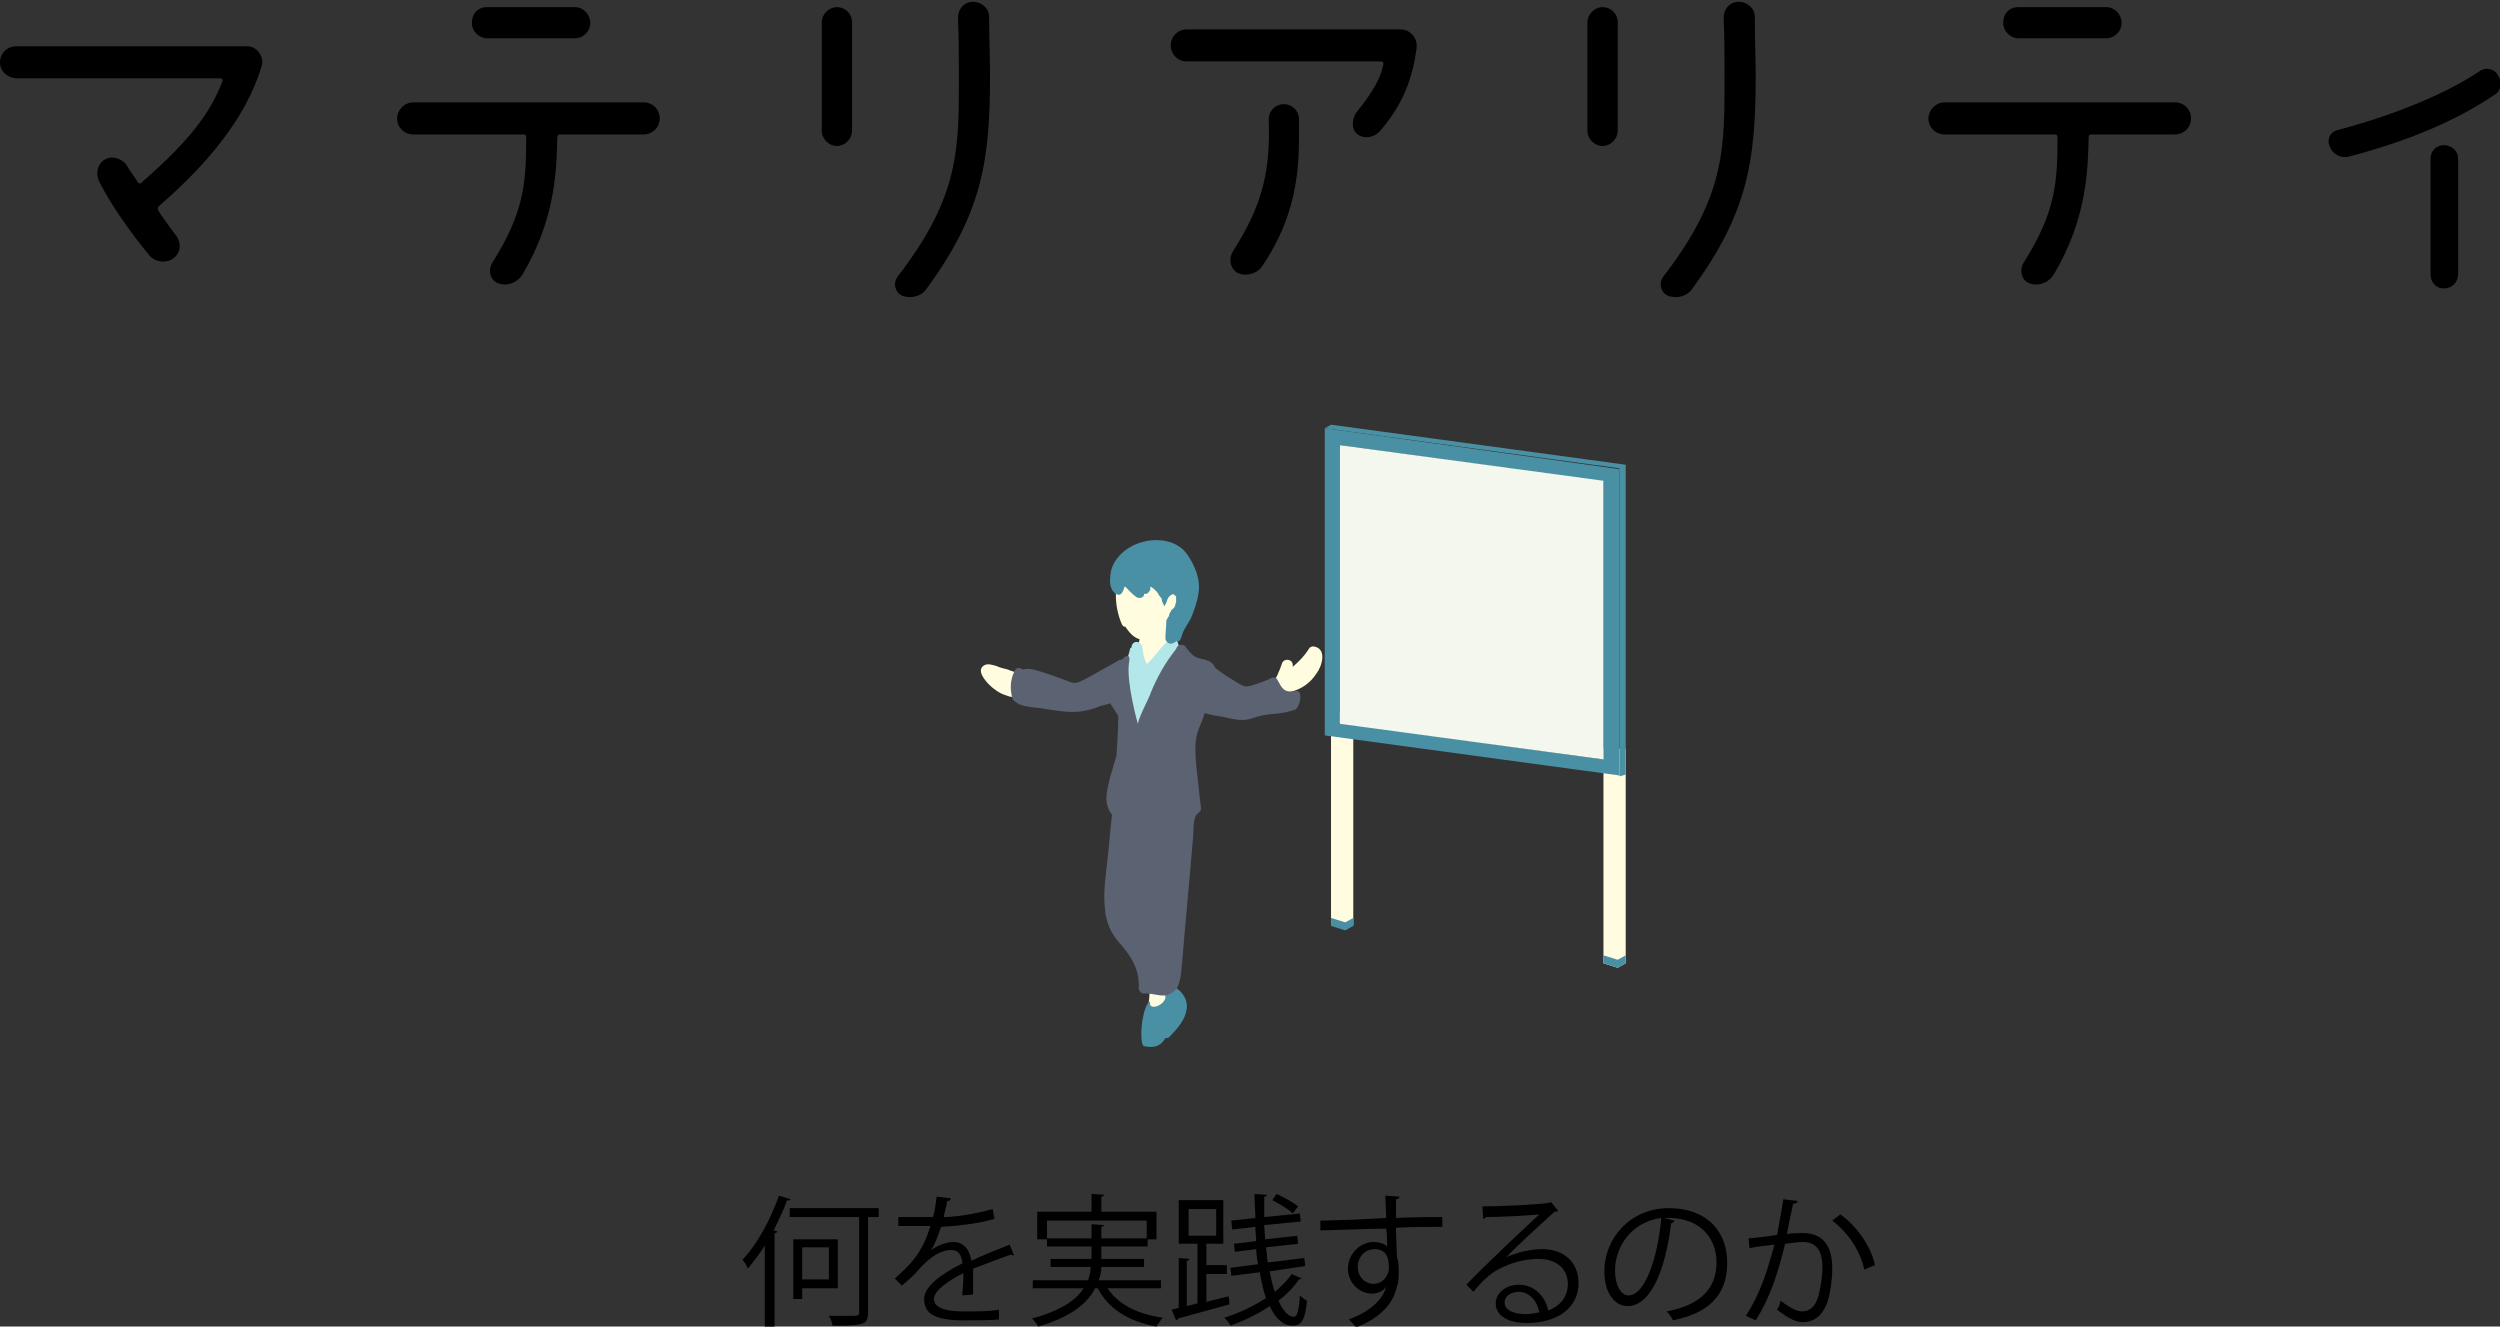 <?xml version="1.0" encoding="utf-8"?>
<!-- Generator: Adobe Illustrator 28.0.0, SVG Export Plug-In . SVG Version: 6.00 Build 0)  -->
<svg version="1.1" id="レイヤー_1" xmlns="http://www.w3.org/2000/svg" xmlns:xlink="http://www.w3.org/1999/xlink" x="0px"
	 y="0px" viewBox="0 0 280.8 149" style="enable-background:new 0 0 280.8 149;" xml:space="preserve">
<rect x="0" y="0" width="280.8" height="149" fill="#333333" stroke="none"/>
<style type="text/css">
	.st0{fill:#FFFCDF;}
	.st1{fill:#4A90A4;}
	.st2{fill:#F3F7ED;}
	.st3{fill:#B3E7EA;}
	.st4{fill:#5B6271;}
</style>
<g>
	<polygon class="st0" points="182.6,108.2 181.7,108.7 180.1,108.2 180.1,84.1 182.6,84.1 	"/>
	<polygon class="st1" points="180.1,108.2 181.7,108.7 182.6,108.2 182.6,107.3 181.7,107.8 180.1,107.3 	"/>
	<polygon class="st0" points="152,103.9 151.1,104.4 149.5,103.9 149.5,79.9 152,79.9 	"/>
	<polygon class="st1" points="149.5,104 151.1,104.5 152,104 152,103.1 151.1,103.6 149.5,103.1 	"/>
	<path class="st1" d="M148.8,48.1v1.6V81v1.6l33.1,4.5v-1.6V54.3v-1.6L148.8,48.1z M180.1,85.3l-29.6-4.1V50l29.6,4.1V85.3z"/>
	<polygon class="st2" points="150.5,50 180.1,54 180.1,85.3 150.5,81.3 	"/>
	<polygon class="st1" points="149.5,47.7 148.8,48.1 181.9,52.6 181.9,58.2 181.9,87.2 182.6,87 182.6,58.2 182.6,52.2 	"/>
	<path class="st0" d="M132.9,69.6c0.5-1,0.7-2.1,0.3-3.1c-0.1-0.3-0.3-0.6-0.5-0.9c0-0.1,0-0.2-0.1-0.4c-0.2-0.6-0.5-1.1-1-1.4
		c-0.9-0.7-2.2-1.1-3.4-0.8c-0.6,0.1-1.1,0.4-1.5,0.8c-1.9,1.2-1.5,4.5-0.7,6.3c0.1,0.2,0.2,0.3,0.4,0.3c0.4,0.6,0.9,1.2,1.6,1.4
		c-0.5,2-0.7,4.8,1.8,5c1,0.1,2-0.5,2.2-1.5c0.1-0.4,0-0.9-0.2-1.2c-0.4-0.5-0.8-0.7-0.7-1.4C131.3,71.4,132.4,70.5,132.9,69.6z"/>
	<path class="st0" d="M115.1,77c-0.1,0-0.2-0.1-0.2-0.1c0,0,0.1,0,0.1-0.1c0.2-0.2,0.3-0.6,0.1-0.8c-0.1-0.2-0.4-0.3-0.6-0.4
		c-0.4-0.1-0.9-0.2-1.3-0.4c-0.4-0.1-0.9-0.2-1.3-0.4c-0.4-0.1-0.9-0.3-1.3-0.1c-1,0.5,0,1.7,0.5,2.2c0.5,0.5,1.2,1,1.9,1.2
		c0.7,0.3,1.8,0.4,2.3-0.4C115.4,77.5,115.3,77.1,115.1,77z"/>
	<path class="st0" d="M147.5,72.6c-0.2,0-0.4,0.1-0.5,0.3c-0.5,0.8-1.1,1.4-1.8,2c0-0.1,0-0.1,0-0.2c0-0.7-1-0.8-1.2-0.2
		c-0.3,0.9-0.7,1.8-1.2,2.5c-0.1,0-0.1,0-0.2,0c-0.7,0.2-0.4,1.3,0.3,1.1c0.3-0.1,0.5-0.1,0.8-0.2c0.4,0,0.8-0.1,1.2-0.2
		c0,0,0.1,0,0.1,0c1.2-0.3,2.2-1,2.9-2.1C148.5,74.8,149.1,72.8,147.5,72.6z"/>
	<path class="st0" d="M131.4,112.2c-0.1-0.4-0.2-0.8-0.3-1.2c-0.1-0.4-0.1-0.8-0.2-1.1c0-0.2-0.2-0.5-0.4-0.5c0-0.3-0.3-0.5-0.6-0.5
		c-0.3,0-0.6,0.3-0.6,0.6c-0.1,0.8-0.1,1.5-0.2,2.3c0,0.4-0.1,0.8-0.1,1.1c0,0.3-0.1,0.6,0,1c0.1,0.4,0.3,0.6,0.7,0.7
		c0.4,0.1,0.8-0.1,1.1-0.3C131.5,113.8,131.5,112.9,131.4,112.2z"/>
	<path class="st1" d="M131.5,110.7c-0.3-0.1-0.7,0.2-0.7,0.4c0,0.3,0.1,0.7,0.1,1c-0.3,1-2,1.4-1.7,0.4c-0.4,0.1-0.7,1-0.9,2.2
		c-0.2,1.4-0.1,2.8,0.2,2.8c1.7,0.4,2.2-0.6,2.4-0.9c0.1,0,0.3,0,0.4-0.1c0.9-0.9,1.9-2,2-3.3C133.4,112.2,132.7,111.1,131.5,110.7z
		"/>
	<path class="st3" d="M132.8,73.2c-0.2-0.3-0.4-0.5-0.5-1c-0.1-0.4-0.6-0.6-0.9-0.4c-1,0.8-1.7,2-2.6,2.8c-0.3-0.6-0.4-1.2-0.5-1.9
		c-0.1-0.8-1.2-0.8-1.2,0c0,0,0,0,0,0c-0.1,0.1-0.2,0.1-0.2,0.3c-0.1,0.3-0.1,0.7-0.4,0.9c-0.3,0.2-0.6,0.2-0.8,0.5
		c-0.4,0.6-0.1,1.3,0,2c0.4,1.5,0.9,3.1,1.6,4.5c0.2,0.5,0.6,1.5,1.2,1.7c0.8,0.3,1-0.8,1.2-1.4c0.6-1.5,1.2-3,2-4.4
		c0.5-0.8,0.8-1.6,1-2.4C133,74,133.1,73.5,132.8,73.2z"/>
	<g>
		<path class="st1" d="M133.3,62.2c-1.8-2.4-6.1-1.8-7.8,0.5c-0.5,0.6-0.8,1.4-0.8,2.2c-0.1,0.7,0.1,1.7,0.9,1.9
			c0.5,0.1,0.7-0.9,0.7-0.9c0,0,0,0,0,0c0,0,0,0,0,0c0,0,0.1,0,0.1,0c0,0,0.8,0.9,1.3,1.2c0.2,0.1,0.5,0.1,0.7-0.1
			c0.1-0.1,0.1-0.2,0.1-0.3c0.1,0,0.2,0,0.2,0c0.1,0,0.2,0,0.2-0.1c0.1,0,0.1-0.1,0.2-0.2c0.1-0.1,0.1-0.1,0.1-0.2
			c0-0.1,0-0.2,0-0.3c0.2,0,0.8,0.6,0.9,0.8c0.1,0.3,0.4,0.4,0.4,0.7c0,0.2,0.3,0.7,0.3,0.7s0.3-0.6,0.3-0.7c0,0,0.1-0.4,0.5-0.6
			c0.3-0.2,0.4,0.2,0.5,0.2c0,0,0,0,0,0c0,0,0,0,0,0c0,0,0,0,0,0c0,0,0,0,0,0c0,0,0,0,0,0c0,0,0,0,0,0c0,0,0,0,0,0c0,0,0,0.2,0,0.3
			c0,0.1,0,0.1,0,0.2c0,0,0,0,0,0c0,0,0,0,0,0.1c0,0.1-0.1,0.2-0.1,0.4c0,0,0,0,0,0c0,0,0,0,0,0c0,0,0,0,0,0c0,0,0,0,0,0
			c0,0,0,0,0,0c0,0.1-0.1,0.1-0.1,0.2c0,0.1-0.1,0.1-0.1,0.1c0,0,0,0.1-0.1,0.1c0,0,0,0,0,0c0,0,0,0,0,0c0,0,0,0,0,0c0,0,0,0,0,0
			c-0.1,0.1-0.2,0.2-0.2,0.3c-0.1,0.1-0.2,0.3-0.2,0.5c-0.1,0.1-0.2,0.3-0.3,0.5c0,0.7-0.1,1.3-0.1,2c0,0.3,0.3,0.6,0.6,0.6
			c0.1,0,0.2,0,0.3-0.1c0.1,0,0.1,0,0.2-0.1c0.1,0,0.1-0.1,0.2-0.1c0,0,0,0,0,0c0.3,0.2,0.5-0.4,0.6-0.8c0.3-0.8,0.8-1.3,1.1-2.1
			c0.3-0.8,0.6-1.6,0.7-2.4C134.9,65.1,134.2,63.5,133.3,62.2z"/>
		<path class="st1" d="M132,68C132,68.1,132,68.1,132,68C132,68.1,132,68.1,132,68C132,68.1,132,68.1,132,68z"/>
		<polygon class="st1" points="131.8,68.5 131.8,68.5 131.8,68.5 		"/>
		<path class="st1" d="M132.1,67.1C132.1,67.1,132.1,67.1,132.1,67.1C132.1,67.1,132.1,67.1,132.1,67.1z"/>
	</g>
	<path class="st4" d="M145.7,77.6c-1.5,0.3-1.7-0.3-2.2-1.2c-0.1-0.3-0.5-0.4-0.8-0.2c-0.6,0.3-1.2,0.5-1.8,0.7
		c-0.3,0.1-0.6,0.2-0.9,0.2c-0.4,0-0.6-0.2-1-0.4c-0.6-0.4-1.2-0.7-1.7-1.1c-0.2-0.1-0.4-0.3-0.7-0.5c0,0-0.1-0.1-0.1-0.1
		c-0.2-0.4-0.5-0.7-0.9-0.8c-0.4-0.2-0.9-0.2-1.3-0.4c-0.5-0.3-0.8-0.7-1.1-1.1c-0.3-0.5-1-0.3-1.1,0.2c-1.2,1.5-2.1,3.1-2.8,4.8
		c-0.3,0.9-1.3,2.6-1.5,3.6c0,0-1.3-4.6-1-6.8c0.1-0.4,0.1-1-0.3-0.8c-0.2,0.1-0.3,0.2-0.5,0.4c-0.1,0-0.3,0-0.4,0.1
		c-1,0.6-2,1.1-3,1.7c-0.4,0.2-0.9,0.5-1.4,0.7c-0.6,0.3-1.2-0.1-1.8-0.3c-1.1-0.4-2.2-0.8-3.3-1.1c-0.4-0.1-0.8-0.1-1.2,0
		c-0.3-0.2-0.7-0.3-0.9,0.1c-0.5,0.9-0.6,2-0.3,3.1c0,0.1,0.1,0.2,0.2,0.3c0,0,0,0,0,0c0.8,0.8,2.3,0.7,3.3,0.9
		c1.4,0.2,2.9,0.5,4.3,0.3c0.6-0.1,1.4-0.3,2.1-0.6c0.4-0.1,0.7-0.2,1.1-0.3c0.3,0.5,0.6,0.9,0.9,1.4c0,1.5-0.1,3-0.2,4.5
		c-0.4,1.4-0.9,2.8-1.1,4.3c-0.1,0.9,0.1,1.7,0.6,2.3c-0.2,1.7-0.3,3.3-0.5,5c-0.2,1.8-0.5,3.7-0.3,5.5c0.1,1.6,0.7,2.9,1.8,4.1
		c1.3,1.5,2.1,2.9,2,4.9c0,0.3,0.3,0.6,0.6,0.6c0.8-0.1,1.6,0.3,2.4,0.2c0.7-0.1,1.3-0.6,1.5-1.3c0.3-0.8,0.3-1.8,0.4-2.7
		c0.1-1.2,0.2-2.3,0.3-3.5c0.2-2.2,0.4-4.5,0.6-6.7c0.1-1.2,0.2-2.3,0.3-3.5c0.1-0.7-0.1-2.3,0.6-2.8c0.2-0.1,0.3-0.3,0.3-0.5
		c-0.2-1.5-0.3-2.9-0.5-4.4c-0.1-1.3-0.3-2.8,0.1-4.1c0.2-0.7,0.6-1.4,0.8-2.2c0.7,0.2,1.3,0.3,2,0.4c0.9,0.2,2,0.5,2.9,0.3
		c0.5-0.1,0.9-0.3,1.4-0.4c0.5-0.1,1-0.2,1.4-0.2c1-0.1,1.6-0.2,2.5-0.5C146.1,79.2,146.3,77.7,145.7,77.6z"/>
</g>
<g>
	<path d="M17.8,23.2c-0.1,0.1-0.1,0.3,0,0.5c0.3,0.5,1.2,1.7,2,2.8c0.6,0.8,0.5,1.9-0.3,2.5c-0.8,0.6-2,0.5-2.7-0.3
		c-2.1-2.5-4.4-5.8-5.6-8.2c-0.5-0.9-0.3-2.1,0.6-2.6c0.9-0.5,2.1,0,2.5,0.8c0.3,0.5,0.9,1.3,1.2,1.8c0.1,0.1,0.3,0.2,0.4,0
		c5.5-4.8,7.7-7.8,9.1-11.4c0-0.1,0-0.3-0.2-0.3c-2.6,0-17.9,0-23,0C0.8,8.7,0,8,0,7c0-1,0.8-1.8,1.8-1.8l26,0c1,0,1.9,1.1,1.6,2.2
		C27.6,13.4,23.1,18.6,17.8,23.2z"/>
	<path d="M55.3,29.5c3.6-5.7,3.8-9,3.8-14.1c0-0.2-0.1-0.3-0.3-0.3c-1.7,0-9.1,0-12.4,0c-1,0-1.8-0.8-1.8-1.8c0-0.9,0.8-1.8,1.8-1.8
		h25.9c1,0,1.8,0.8,1.8,1.8c0,1-0.8,1.8-1.8,1.8c-2.7,0-7.9,0-9.4,0c-0.2,0-0.3,0.1-0.3,0.3c-0.1,3.4-0.1,9-3.9,15.4
		c-0.6,1-1.8,1.4-2.8,1C55,31.4,54.8,30.3,55.3,29.5z M54.7,0.8h9.9c0.9,0,1.7,0.8,1.7,1.8c0,0.9-0.8,1.7-1.7,1.7h-9.9
		c-0.9,0-1.7-0.8-1.7-1.7C53,1.5,53.7,0.8,54.7,0.8z"/>
	<path d="M95.7,2.5v12.2c0,0.9-0.8,1.7-1.7,1.7c-0.9,0-1.7-0.8-1.7-1.7V2.5c0-0.9,0.8-1.7,1.7-1.7C94.9,0.8,95.7,1.5,95.7,2.5z
		 M111.2,8.5c0,9.6-0.9,15.4-7.1,23.9c-0.6,0.9-1.8,1.2-2.8,0.8c-0.8-0.4-1-1.4-0.5-2.1c7.1-9.2,6.9-14.5,6.9-23
		c0-1.6,0-3.7-0.1-6.1c0-1,0.7-1.8,1.7-1.8c0.9,0,1.8,0.7,1.8,1.7C111.1,4.2,111.2,6.8,111.2,8.5z"/>
	<path d="M155.4,7.2c0-0.2-0.1-0.3-0.3-0.3c-2.5,0-16.9,0-21.8,0c-1,0-1.8-0.8-1.8-1.8c0-1,0.8-1.8,1.8-1.8h24c1.1,0,2,1,1.8,2.2
		c-0.4,3-1.4,6.1-4,9.1c-0.6,0.8-1.8,1.1-2.6,0.5c-0.7-0.5-0.7-1.6-0.2-2.4C154.3,10.2,155,8.9,155.4,7.2z M138.5,28.2
		c3.4-5.3,4.2-9.2,4-14.8c0-0.9,0.7-1.7,1.7-1.7c0.9,0,1.7,0.7,1.7,1.7c0,4.3,0.3,10-4.2,16.6c-0.6,0.8-1.9,1.1-2.8,0.6
		C138.1,30,138,29,138.5,28.2z"/>
	<path d="M181.7,2.5v12.2c0,0.9-0.8,1.7-1.7,1.7s-1.7-0.8-1.7-1.7V2.5c0-0.9,0.8-1.7,1.7-1.7S181.7,1.5,181.7,2.5z M197.2,8.5
		c0,9.6-0.9,15.4-7.1,23.9c-0.6,0.9-1.8,1.2-2.8,0.8c-0.8-0.4-1-1.4-0.5-2.1c7.1-9.2,6.9-14.5,6.9-23c0-1.6,0-3.7-0.1-6.1
		c0-1,0.7-1.8,1.7-1.8c0.9,0,1.8,0.7,1.8,1.7C197.1,4.2,197.2,6.8,197.2,8.5z"/>
	<path d="M227.3,29.5c3.6-5.7,3.8-9,3.8-14.1c0-0.2-0.1-0.3-0.3-0.3c-1.7,0-9.1,0-12.4,0c-1,0-1.8-0.8-1.8-1.8
		c0-0.9,0.8-1.8,1.8-1.8h25.9c1,0,1.8,0.8,1.8,1.8c0,1-0.8,1.8-1.8,1.8c-2.7,0-7.9,0-9.4,0c-0.2,0-0.3,0.1-0.3,0.3
		c-0.1,3.4-0.1,9-3.9,15.4c-0.6,1-1.8,1.4-2.8,1C227,31.4,226.8,30.3,227.3,29.5z M226.7,0.8h9.9c0.9,0,1.7,0.8,1.7,1.8
		c0,0.9-0.8,1.7-1.7,1.7h-9.9c-0.9,0-1.7-0.8-1.7-1.7C225,1.5,225.7,0.8,226.7,0.8z"/>
	<path d="M262.6,14.6c6.8-1.8,12.5-4.3,15.9-6.6c0.7-0.5,1.7-0.3,2.1,0.5c0.5,0.8,0.3,1.8-0.5,2.2c-5.9,4-12.9,6-16.3,6.9
		c-0.9,0.2-1.8-0.3-2.1-1.1C261.3,15.7,261.7,14.8,262.6,14.6z M273,17.8c0-0.9,0.7-1.5,1.5-1.5c0.9,0,1.6,0.7,1.6,1.5v13
		c0,0.9-0.7,1.6-1.6,1.6c-0.9,0-1.5-0.7-1.5-1.6V17.8z"/>
</g>
<g>
	<g>
		<path d="M85.9,139.9c-0.6,1-1.3,1.8-1.9,2.6c-0.1-0.3-0.4-0.8-0.6-1c1.6-1.7,3.1-4.4,4.1-7.2l1.3,0.4c0,0.1-0.2,0.2-0.4,0.1
			c-0.4,1.2-1,2.3-1.5,3.4l0.4,0.1c0,0.1-0.1,0.2-0.3,0.2V149h-1.1V139.9z M98.7,135.7v1h-1.2v10.7c0,0.8-0.2,1.2-0.8,1.3
			c-0.6,0.2-1.6,0.2-3.2,0.2c0-0.3-0.2-0.8-0.4-1.1c0.7,0,1.4,0,2,0c1.3,0,1.4,0,1.4-0.4v-10.7h-7.8v-1H98.7z M94.1,144.7h-4v1.2h-1
			v-6.7h5V144.7z M93.1,140.1h-3v3.6h3V140.1z"/>
		<path d="M113.9,141C113.8,141,113.8,141,113.9,141c-0.2,0-0.3,0-0.3-0.1c-1.2,0.4-3,1.1-4.3,1.6c0,0.4,0,0.8,0,1.2
			c0,0.5,0,1.1,0,1.7l-1.2,0.1c0-0.6,0.1-1.3,0.1-1.9c0-0.2,0-0.5,0-0.6c-1.8,0.9-3.3,2-3.3,2.9c0,0.9,1.1,1.4,3.3,1.4
			c1.6,0,3,0,4-0.2l0,1.1c-0.9,0.1-2.4,0.1-4,0.1c-3.1,0-4.4-0.7-4.4-2.4c0-1.4,1.9-2.8,4.3-4c-0.1-1-0.5-1.5-1.2-1.5
			c-1.2,0-2.4,0.7-3.8,2.3c-0.4,0.5-1.1,1.1-1.8,1.7l-0.8-0.8c1.6-1.4,3.1-2.8,4-5.9l-0.9,0h-2.7v-1c1,0,2.1,0,2.8,0l1.1,0
			c0.2-0.7,0.3-1.4,0.4-2.3l1.6,0.2c0,0.2-0.2,0.3-0.4,0.3c-0.1,0.6-0.3,1.2-0.4,1.8c1.1,0,3.4-0.3,5.5-0.9l0.2,1.1
			c-2,0.6-4.4,0.8-6,0.9c-0.4,1.2-0.8,2.2-1.2,2.7h0c0.7-0.6,1.8-1,2.6-1c1.1,0,1.8,0.8,2,2.1c1.3-0.6,3-1.3,4.3-1.8L113.9,141z"/>
		<path d="M130.4,144.7h-6c1.2,1.8,3.3,2.9,6.2,3.3c-0.2,0.2-0.5,0.7-0.7,1c-3.2-0.6-5.4-2-6.6-4.3H123c-0.8,1.6-2.6,3.2-6.4,4.3
			c-0.1-0.2-0.4-0.7-0.7-0.9c3.3-0.9,5-2.1,5.8-3.4h-5.7v-0.9h6.2c0.2-0.5,0.3-1,0.3-1.5H118v-0.9h4.6V140h-5v-0.9h5v-1.6l1.4,0.1
			c0,0.1-0.1,0.2-0.3,0.2v1.3h5.1v-2h-11.2v2.1h-1.1v-3.1h6.1v-2l1.4,0.1c0,0.1-0.1,0.2-0.3,0.2v1.7h6.2v3.1h-1v0.8h-5.2v1.4h4.8
			v0.9h-4.8c0,0.5-0.1,1-0.3,1.5h7V144.7z"/>
		<path d="M135.6,146.2c0.8-0.2,1.6-0.4,2.4-0.6l0.1,0.9c-2.1,0.6-4.4,1.2-5.8,1.6c0,0.1-0.1,0.2-0.2,0.2l-0.5-1.2l0.8-0.2v-5.6
			l1.2,0.1c0,0.1-0.1,0.2-0.3,0.2v5.1l1.2-0.3v-6.7h-2.1v-4.9h5v4.9h-1.9v2.4h2.3v1h-2.3V146.2z M133.5,135.8v3h3.1v-3H133.5z
			 M142.6,142.8c0.2,0.8,0.3,1.6,0.6,2.3c0.7-0.6,1.4-1.3,1.9-2l1.1,0.5c-0.1,0.1-0.2,0.1-0.3,0.1c-0.6,0.9-1.4,1.7-2.3,2.4
			c0.5,1.1,1.1,1.8,1.7,1.8c0.4,0,0.6-0.6,0.7-2.4c0.2,0.2,0.6,0.5,0.8,0.6c-0.2,2.1-0.6,2.8-1.6,2.8c-1.1,0-1.9-0.8-2.6-2.2
			c-1.3,0.9-2.8,1.6-4.4,2.2c-0.1-0.3-0.4-0.6-0.7-0.9c1.7-0.5,3.3-1.3,4.7-2.2c-0.3-0.8-0.5-1.8-0.7-2.9l-3.2,0.4l-0.1-0.9l3.1-0.4
			c-0.1-0.6-0.2-1.1-0.2-1.7l-2.4,0.3l-0.1-0.9l2.5-0.3c0-0.5-0.1-1-0.1-1.6l-2.6,0.3l-0.1-1l2.7-0.3c0-0.9-0.1-1.8-0.1-2.7l1.4,0.1
			c0,0.1-0.1,0.2-0.3,0.2c0,0.8,0,1.5,0,2.3l4-0.4l0.1,0.9l-4.1,0.4c0,0.5,0.1,1.1,0.1,1.6l3.6-0.4l0.1,0.9l-3.6,0.4
			c0.1,0.6,0.1,1.2,0.2,1.7l4.1-0.5l0.1,0.9L142.6,142.8z M143.4,134.1c0.8,0.4,1.8,0.9,2.4,1.4l-0.6,0.8c-0.5-0.5-1.5-1.1-2.3-1.5
			L143.4,134.1z"/>
		<path d="M155.7,136.8c0-0.4-0.1-2.1-0.1-2.5l1.6,0.1c0,0.1-0.1,0.3-0.4,0.3c0,0.2,0,0.4,0,2.1c2-0.1,4-0.1,5.2-0.1v1.1
			c-1.4,0-3.3,0-5.2,0.1c0,1.2,0.1,2.4,0.1,3.3c0.2,0.5,0.2,1,0.2,1.7c0,0.5,0,1.1-0.2,1.6c-0.4,1.9-1.8,3.5-4.6,4.6
			c-0.2-0.3-0.6-0.7-0.8-0.9c2.4-0.9,3.8-2.2,4.2-3.7h0c-0.3,0.5-0.9,0.8-1.6,0.8c-1.4,0-2.7-1.2-2.7-2.8c0-1.7,1.4-3,2.9-3
			c0.6,0,1.2,0.2,1.5,0.5c0-0.3,0-1.3-0.1-2c-1.7,0-6.7,0.2-7.4,0.2l0-1.1l3.6-0.1L155.7,136.8z M156,142.4c0-0.6,0-2.1-1.6-2.1
			c-1.1,0-1.9,0.9-1.9,2c0,1.1,0.8,1.9,1.8,1.9C155.3,144.2,156,143.3,156,142.4z"/>
		<path d="M169.2,141.2c1.1-0.5,2.7-0.9,4-0.9c2.5,0,4.1,1.5,4.1,3.8c0,2.9-2.5,4.5-5.8,4.5c-2.1,0-3.5-0.8-3.5-2.2
			c0-1.2,1.2-2.1,2.6-2.1c1.8,0,3,1.4,3.3,2.9c1.3-0.5,2.2-1.5,2.2-3c0-1.7-1.3-2.8-3.3-2.8c-2.4,0-4.8,1.1-5.8,2.1
			c-0.5,0.4-1.1,1.1-1.5,1.6l-0.8-0.8c1.4-1.5,6-5.9,8.2-7.9c-0.9,0.1-4.1,0.3-6,0.3c0,0.1-0.2,0.2-0.3,0.2l-0.1-1.4
			c2.2,0,6.3-0.2,7.5-0.4l0.2-0.1l0.8,1c-0.1,0.1-0.2,0.1-0.4,0.1C173.5,137.1,170.4,139.9,169.2,141.2L169.2,141.2z M171.4,147.6
			c0.5,0,1-0.1,1.5-0.2c-0.2-1.2-1.1-2.3-2.3-2.3c-0.8,0-1.6,0.4-1.6,1.2C169,147.3,170.3,147.6,171.4,147.6z"/>
		<path d="M188.1,137.1c-0.1,0.1-0.2,0.3-0.4,0.3c-0.6,5-2.2,9.3-4.9,9.3c-1.3,0-2.6-1.3-2.6-3.9c0-3.8,3-7.1,7.2-7.1
			c4.6,0,6.6,2.9,6.6,6.1c0,3.8-2.2,5.7-6.1,6.5c-0.1-0.3-0.4-0.7-0.7-1c3.7-0.7,5.6-2.5,5.6-5.5c0-2.6-1.7-5-5.4-5
			c-0.2,0-0.3,0-0.5,0L188.1,137.1z M186.6,136.8c-3.2,0.4-5.2,3.1-5.2,5.9c0,1.7,0.7,2.8,1.5,2.8
			C184.8,145.5,186.2,141.2,186.6,136.8z"/>
		<path d="M201.9,134.9c0,0.2-0.2,0.3-0.5,0.3c-0.2,0.9-0.5,2.4-0.7,3.4c0.7-0.1,1.4-0.1,1.8-0.1c2.4,0,3.3,1.6,3.3,4
			c0,1.2-0.2,2.6-0.5,3.6c-0.5,1.6-1.5,2.4-2.8,2.4c-0.7,0-1.5-0.3-2.9-1.4c0.2-0.3,0.3-0.6,0.4-1c1.3,1,2,1.2,2.4,1.2
			c0.9,0,1.5-0.6,1.8-1.6c0.3-1,0.5-2.5,0.5-3.3c0-1.8-0.6-2.9-2.2-2.9c-0.5,0-1.1,0.1-2,0.2c-0.8,3.3-1.7,6.1-3.3,8.6l-1.1-0.5
			c1.6-2.5,2.4-5,3.2-8c-0.8,0.1-2,0.2-2.8,0.4l-0.1-1.1c0.8-0.1,2.1-0.2,3.2-0.4c0.2-1.2,0.5-2.6,0.7-4L201.9,134.9z M209.4,142.6
			c-0.5-2.3-2-4.3-3.6-5.5l0.9-0.7c1.7,1.2,3.4,3.4,3.9,5.7L209.4,142.6z"/>
	</g>
</g>
</svg>
